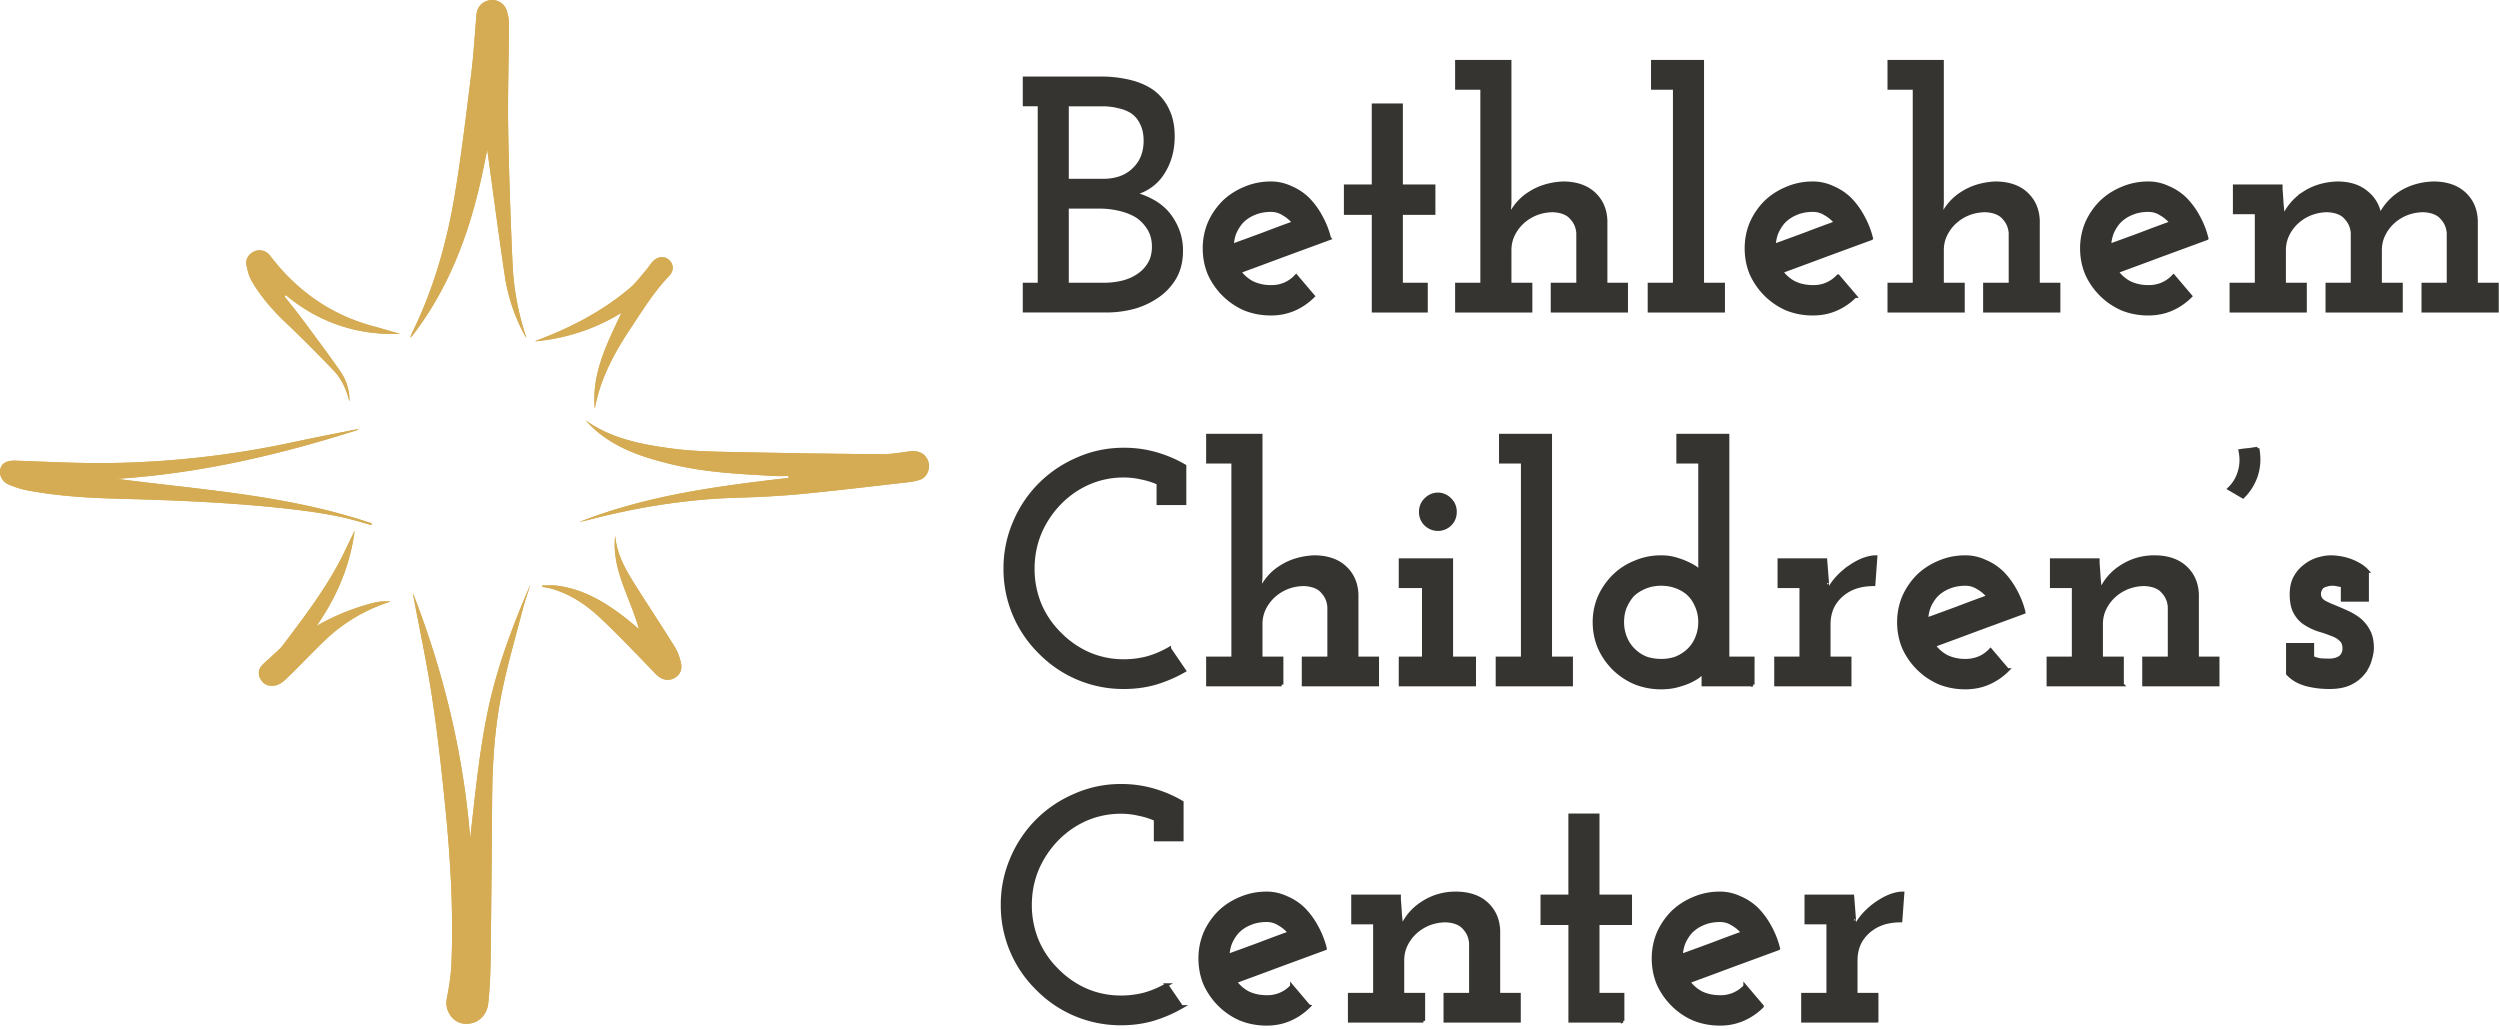 <svg xmlns="http://www.w3.org/2000/svg" width="136" height="56" fill="none"><path fill="#D5AC53" d="M22.46 32.257c.005.038.01.076.017.113.344 1.837.74 3.666 1.02 5.513.3 1.974.521 3.963.72 5.95.286 2.847.455 5.703.343 8.566-.025.653-.134 1.308-.256 1.953-.12.628.324 1.288.959 1.34.66.055 1.221-.39 1.3-1.125.085-.792.116-1.592.127-2.388.038-2.9.06-5.8.082-8.699.015-1.935.135-3.866.518-5.762.31-1.529.746-3.033 1.14-4.545.12-.466.284-.921.428-1.382-.942 2.189-1.79 4.406-2.29 6.744-.497 2.327-.718 4.69-.988 7.059-.375-4.608-1.45-9.045-3.12-13.337Zm6.168-13.868c-.008-.036-.013-.074-.025-.11a14.6 14.6 0 0 1-.721-3.938 265.703 265.703 0 0 1-.237-7.333c-.03-1.903.036-3.807.044-5.71a2.324 2.324 0 0 0-.134-.75.822.822 0 0 0-.913-.534c-.427.074-.689.371-.725.805-.09 1.08-.153 2.163-.286 3.237-.274 2.197-.532 4.4-.898 6.582-.424 2.54-1.123 5.008-2.25 7.337-.062.129-.12.26-.18.39a.806.806 0 0 0 .213-.215c1.884-2.485 2.961-5.327 3.641-8.343.129-.57.24-1.143.35-1.661.312 2.264.612 4.568.955 6.865a9.757 9.757 0 0 0 1.166 3.379Zm2.9 10.006c.15-.033.281-.058.41-.093 2.652-.695 5.34-1.138 8.084-1.223a53.682 53.682 0 0 0 3.406-.189c1.94-.184 3.875-.418 5.812-.637.28-.032.568-.067.83-.163.363-.132.544-.584.435-.96-.121-.422-.502-.637-.995-.578-.524.063-1.05.166-1.574.16-2.844-.026-5.688-.07-8.532-.131-.94-.02-1.886-.052-2.816-.176-1.66-.22-3.306-.526-4.729-1.534.248.265.504.516.784.734 1.143.888 2.49 1.312 3.862 1.646 1.594.388 3.228.512 4.863.6.254.013.508.037.763.045.254.008.509.002.763.002l.009.1c-3.859.448-7.707.949-11.375 2.396v.002Zm-11.983-5.034c-.108.006-.177.002-.242.015-1.093.22-2.189.43-3.279.664a50.885 50.885 0 0 1-9.968 1.15c-1.734.024-3.47-.069-5.204-.128-.426-.015-.717.092-.82.403-.11.336.064.733.443.895.322.137.661.25 1.004.315 1.661.315 3.346.415 5.03.459 3.08.08 6.154.205 9.216.553 1.313.149 2.621.335 3.894.711.194.058.388.112.582.168a1.39 1.39 0 0 1 .018-.093c-4.49-1.53-9.201-1.817-13.862-2.424 4.501-.29 8.854-1.304 13.188-2.688Zm15.21 10.858c-.273-.226-.502-.427-.742-.613-1.122-.869-2.319-1.58-3.76-1.749-.252-.03-.51-.004-.764-.004l.005.073c.134.024.27.038.401.072 1.063.275 1.959.872 2.742 1.603 1.054.985 2.041 2.042 3.048 3.077.267.275.605.384.927.245.334-.144.52-.443.436-.837a2.858 2.858 0 0 0-.343-.895c-.657-1.063-1.347-2.103-2.016-3.158-.566-.891-1.127-1.787-1.223-2.883-.205 1.833.824 3.35 1.29 5.069ZM21.76 18.164c-.496-.142-.991-.29-1.49-.426-2.299-.623-4.131-1.934-5.574-3.82a.709.709 0 0 0-.81-.261c-.278.092-.53.386-.485.7.047.33.142.68.31.964.499.842 1.136 1.573 1.849 2.248.884.837 1.74 1.704 2.585 2.583.45.468.707 1.06.863 1.694a2.743 2.743 0 0 0-.496-1.644c-.683-.985-1.405-1.943-2.119-2.905-.293-.396-.607-.777-.912-1.164l.063-.08c1.81 1.503 3.892 2.19 6.217 2.112Zm-2.467 10.707c-.174.36-.349.72-.521 1.082-.886 1.862-2.132 3.487-3.362 5.12-.203.27-.482.483-.727.72-.16.156-.349.292-.482.469-.168.224-.154.486-.004.721.155.243.38.348.676.321.366-.033.6-.28.836-.51.67-.65 1.31-1.332 1.985-1.977a9.09 9.09 0 0 1 3.319-2.013c.079-.027.16-.052.239-.078a2.936 2.936 0 0 0-.914.064c-1.09.282-2.13.69-3.118 1.264 1.09-1.569 1.825-3.271 2.072-5.183Zm13.065-6.644c.293-1.623 1.058-3.028 1.954-4.379.647-.975 1.26-1.971 2.076-2.822.284-.297.268-.652.006-.887-.253-.227-.627-.193-.89.096-.137.152-.245.332-.38.487-.282.325-.54.68-.865.954-1.455 1.226-3.112 2.103-4.88 2.777-.095.036-.188.08-.28.12 1.687-.162 3.26-.663 4.711-1.558-.78 1.666-1.633 3.292-1.452 5.212Z"/><path fill="#D5AC53" d="M22.46 32.255c1.67 4.292 2.745 8.73 3.12 13.337.27-2.368.492-4.732.988-7.059.5-2.339 1.348-4.556 2.29-6.744-.145.46-.308.916-.429 1.383-.393 1.511-.83 3.015-1.139 4.544-.383 1.896-.503 3.826-.518 5.762-.022 2.9-.044 5.8-.082 8.699-.01.797-.042 1.597-.127 2.388-.079.736-.64 1.18-1.3 1.126-.635-.053-1.078-.713-.96-1.341.123-.645.231-1.3.257-1.953.113-2.863-.057-5.719-.343-8.566-.2-1.988-.42-3.976-.72-5.95-.28-1.847-.676-3.676-1.02-5.513l-.018-.113Zm6.169-13.868a9.757 9.757 0 0 1-1.167-3.379c-.342-2.297-.642-4.6-.954-6.865-.109.52-.222 1.092-.35 1.661-.68 3.016-1.757 5.858-3.641 8.343-.06.078-.118.156-.214.215l.18-.39c1.127-2.328 1.826-4.797 2.251-7.336.366-2.183.624-4.385.897-6.583.134-1.074.196-2.157.287-3.236.036-.434.297-.732.724-.805a.823.823 0 0 1 .914.534c.081.238.135.498.134.749-.009 1.903-.074 3.808-.044 5.71.038 2.446.13 4.89.236 7.334.058 1.34.3 2.659.721 3.938.012.036.018.073.026.11Zm2.897 10.006c3.669-1.448 7.517-1.948 11.375-2.396l-.008-.1c-.255 0-.51.005-.764-.002-.255-.008-.508-.032-.763-.046-1.635-.088-3.268-.212-4.863-.6-1.372-.332-2.72-.757-3.861-1.645a6.823 6.823 0 0 1-.784-.734c1.422 1.008 3.068 1.313 4.728 1.534.93.124 1.877.156 2.817.176a713.6 713.6 0 0 0 8.53.131c.525.005 1.051-.097 1.576-.16.493-.059.873.155.995.577.108.377-.073.83-.435.961-.263.096-.551.13-.831.163-1.937.22-3.872.453-5.812.637-1.131.107-2.27.154-3.406.19-2.744.084-5.432.526-8.084 1.222-.129.034-.26.06-.41.093ZM19.545 23.36c-4.334 1.383-8.687 2.397-13.188 2.688 4.66.606 9.37.893 13.862 2.423a6.124 6.124 0 0 1-.018.093c-.194-.056-.389-.11-.582-.167-1.273-.377-2.581-.563-3.894-.712-3.062-.348-6.137-.472-9.215-.553-1.685-.044-3.37-.143-5.031-.458a4.939 4.939 0 0 1-1.004-.316c-.379-.161-.553-.558-.442-.894.102-.312.394-.418.82-.404 1.734.06 3.47.153 5.203.128a50.844 50.844 0 0 0 9.968-1.15c1.09-.233 2.186-.444 3.279-.664.065-.013.134-.008.242-.014Zm15.211 10.857c-.466-1.718-1.495-3.236-1.29-5.069.097 1.096.658 1.992 1.223 2.884.669 1.055 1.359 2.095 2.016 3.158.165.267.277.585.343.895.084.394-.103.693-.436.837-.322.139-.66.03-.927-.245-1.007-1.035-1.994-2.093-3.048-3.077-.783-.731-1.678-1.328-2.742-1.603-.13-.034-.267-.049-.401-.072l-.005-.073c.255 0 .513-.025.764.004 1.442.169 2.638.88 3.76 1.749.24.186.47.386.743.613ZM21.761 18.162c-2.325.078-4.406-.609-6.216-2.112l-.063.08c.304.388.618.768.912 1.164.713.963 1.436 1.92 2.118 2.905.372.536.515 1.133.496 1.644-.155-.634-.413-1.226-.863-1.694a77.457 77.457 0 0 0-2.585-2.583c-.712-.674-1.35-1.405-1.849-2.248-.168-.284-.263-.633-.31-.964-.044-.313.207-.608.486-.7a.708.708 0 0 1 .81.26c1.442 1.888 3.275 3.198 5.574 3.822.498.135.993.284 1.49.426ZM19.293 28.87c-.248 1.91-.983 3.614-2.072 5.182a12.28 12.28 0 0 1 3.117-1.263c.29-.075.598-.084.915-.064-.08.026-.16.05-.24.078a9.082 9.082 0 0 0-3.318 2.012c-.675.645-1.316 1.326-1.985 1.978-.235.229-.47.476-.836.51-.295.026-.522-.079-.676-.321-.151-.236-.164-.498.004-.722.133-.177.321-.312.482-.468.246-.238.524-.45.727-.72 1.23-1.634 2.475-3.258 3.362-5.12.172-.362.347-.722.52-1.083Zm13.065-6.644c-.181-1.92.672-3.546 1.452-5.213-1.45.895-3.024 1.397-4.711 1.557.093-.04.185-.082.28-.119 1.767-.674 3.425-1.55 4.88-2.776.325-.274.583-.63.865-.954.135-.156.243-.335.38-.488.263-.288.638-.323.89-.096.262.236.278.59-.006.887-.815.851-1.428 1.848-2.075 2.823-.897 1.35-1.662 2.755-1.955 4.378Z"/><mask id="a" width="83" height="54" x="53.537" y="2.357" fill="#000" maskUnits="userSpaceOnUse"><path fill="#fff" d="M53.537 2.357h83v54h-83z"/><path d="M60.177 16.904c.518 0 1.024-.066 1.517-.198a4.314 4.314 0 0 0 1.32-.633 3.12 3.12 0 0 0 .902-.993c.229-.41.343-.885.343-1.427a3.05 3.05 0 0 0-.216-1.174 3.365 3.365 0 0 0-.56-.921 3.008 3.008 0 0 0-.85-.65 3.673 3.673 0 0 0-.975-.362c.723-.204 1.259-.59 1.608-1.156.361-.566.542-1.222.542-1.969 0-.553-.096-1.03-.29-1.426A2.599 2.599 0 0 0 62.725 5c-.35-.253-.77-.44-1.264-.56a6.632 6.632 0 0 0-1.608-.18h-4.118v1.426h.813v9.79h-.813v1.427h4.443Zm-2.131-5.653h1.752c.373 0 .74.042 1.102.126.361.084.68.21.957.38.265.18.482.409.65.686.169.277.253.602.253.975 0 .35-.072.65-.216.903a1.936 1.936 0 0 1-.578.633c-.253.18-.542.313-.867.397a4.163 4.163 0 0 1-1.048.126h-2.005v-4.226Zm0-5.564h1.915c.325 0 .626.037.903.109.277.06.518.156.722.289.229.156.404.367.524.632.132.253.199.566.199.94 0 .65-.211 1.173-.633 1.57-.409.398-.969.597-1.68.597h-1.95V5.687Zm11.09 5.744c.253 0 .482.067.686.199.217.12.41.283.578.488-.566.204-1.132.415-1.697.632-.554.205-1.114.41-1.68.614.012-.253.06-.488.144-.705.097-.216.217-.409.361-.578a1.94 1.94 0 0 1 .687-.47c.277-.12.584-.18.921-.18Zm2.294 4.678-.921-1.083a1.787 1.787 0 0 1-1.373.578 2.3 2.3 0 0 1-1.011-.217 2.05 2.05 0 0 1-.705-.614c.819-.301 1.632-.602 2.439-.903l2.456-.903a4.734 4.734 0 0 0-.47-1.193 4.194 4.194 0 0 0-.704-.957 3.018 3.018 0 0 0-.94-.614 2.5 2.5 0 0 0-1.065-.235c-.506 0-.981.097-1.427.29-.433.18-.813.427-1.138.74a3.743 3.743 0 0 0-.776 1.138c-.181.433-.271.89-.271 1.373 0 .493.09.957.27 1.39.193.422.452.795.777 1.12a3.74 3.74 0 0 0 1.138.777c.446.18.921.27 1.427.27a3.12 3.12 0 0 0 1.264-.252 3.334 3.334 0 0 0 1.03-.705Zm6.145.795v-1.427H76.22v-3.883h1.77V10.13h-1.77V5.724h-1.5v4.407h-1.516v1.463h1.517v5.31h2.854Zm5.689 0v-1.427h-1.138v-1.86c0-.313.066-.602.198-.867a2.29 2.29 0 0 1 .524-.687c.217-.192.464-.343.74-.451a2.55 2.55 0 0 1 .904-.163c.457.024.789.157.993.398.217.229.338.505.362.83v2.8h-1.391v1.427h4.01v-1.427h-1.12v-3.486c-.024-.602-.241-1.09-.65-1.463-.41-.373-.97-.56-1.68-.56-.687.036-1.283.217-1.788.542-.506.313-.891.765-1.156 1.355l.054-.813V3.357h-2.872v1.427h1.373v10.693h-1.373v1.427h4.01Zm10.477 0v-1.427h-1.138V3.357h-2.691v1.427h1.192v10.693h-1.373v1.427h4.01Zm4.877-5.473c.253 0 .482.067.686.199.217.12.41.283.578.488-.566.204-1.132.415-1.698.632-.553.205-1.113.41-1.68.614.013-.253.06-.488.145-.705.097-.216.217-.409.361-.578.193-.204.422-.36.687-.47.277-.12.584-.18.92-.18Zm2.294 4.678-.921-1.083a1.788 1.788 0 0 1-1.373.578c-.373 0-.71-.072-1.012-.217a2.05 2.05 0 0 1-.704-.614 498.99 498.99 0 0 0 2.438-.903l2.457-.903a4.708 4.708 0 0 0-.47-1.193 4.169 4.169 0 0 0-.704-.957 3.017 3.017 0 0 0-.94-.614 2.5 2.5 0 0 0-1.065-.235c-.506 0-.981.097-1.427.29-.434.18-.813.427-1.138.74a3.743 3.743 0 0 0-.777 1.138c-.18.433-.27.89-.27 1.373 0 .493.09.957.27 1.39.193.422.452.795.777 1.12a3.74 3.74 0 0 0 1.138.777c.446.18.921.27 1.427.27.458 0 .879-.083 1.264-.252a3.33 3.33 0 0 0 1.03-.705Zm5.874.795v-1.427h-1.138v-1.86c0-.313.066-.602.198-.867.133-.265.307-.494.524-.687.217-.192.464-.343.741-.451a2.55 2.55 0 0 1 .903-.163c.457.024.789.157.993.398.217.229.337.505.362.83v2.8h-1.391v1.427h4.01v-1.427h-1.12v-3.486c-.024-.602-.241-1.09-.651-1.463-.409-.373-.969-.56-1.679-.56-.687.036-1.283.217-1.788.542-.506.313-.892.765-1.156 1.355l.054-.813V3.357h-2.872v1.427h1.373v10.693h-1.373v1.427h4.01Zm10.08-5.473c.253 0 .482.067.686.199.217.12.41.283.578.488-.566.204-1.132.415-1.698.632-.554.205-1.113.41-1.679.614a2.23 2.23 0 0 1 .144-.705 2.35 2.35 0 0 1 .361-.578c.193-.204.422-.36.687-.47.277-.12.584-.18.921-.18Zm2.294 4.678-.921-1.083a1.792 1.792 0 0 1-1.373.578 2.31 2.31 0 0 1-1.012-.217 2.053 2.053 0 0 1-.704-.614 498.99 498.99 0 0 0 2.438-.903l2.457-.903a4.745 4.745 0 0 0-.47-1.193 4.198 4.198 0 0 0-.704-.957 3.02 3.02 0 0 0-.939-.614 2.505 2.505 0 0 0-1.066-.235c-.506 0-.982.097-1.427.29-.434.18-.813.427-1.138.74a3.751 3.751 0 0 0-.777 1.138 3.54 3.54 0 0 0-.271 1.373c0 .493.091.957.271 1.39.193.422.452.795.777 1.12.325.325.704.584 1.138.777.445.18.921.27 1.427.27.457 0 .879-.083 1.264-.252a3.328 3.328 0 0 0 1.03-.705Zm6.235.795v-1.427h-1.138v-1.86c0-.313.066-.602.199-.867a2.27 2.27 0 0 1 .523-.687c.217-.192.464-.343.741-.451a2.55 2.55 0 0 1 .903-.163c.458.024.789.157.993.398.217.229.338.505.362.83v2.8h-1.373v1.427h4.01v-1.427h-1.138v-1.86c0-.313.066-.602.199-.867a2.27 2.27 0 0 1 .523-.687c.217-.192.464-.343.741-.451a2.55 2.55 0 0 1 .903-.163c.458.024.789.157.994.398.216.229.337.505.361.83v2.8h-1.373v1.427h4.01v-1.427h-1.138v-3.486c-.024-.602-.241-1.09-.65-1.463-.41-.373-.97-.56-1.68-.56-.662.024-1.246.193-1.752.506a3.03 3.03 0 0 0-1.156 1.3 1.916 1.916 0 0 0-.723-1.3c-.397-.337-.927-.506-1.589-.506-.687.024-1.289.205-1.806.542a2.994 2.994 0 0 0-1.138 1.355 30.503 30.503 0 0 0-.073-.777c-.012-.24-.03-.506-.054-.795v-.162h-2.51v1.427h1.192v3.92h-1.373v1.426h4.01ZM64.422 36.483l-.813-1.192a5.22 5.22 0 0 1-1.192.506 5.01 5.01 0 0 1-1.282.162 4.743 4.743 0 0 1-1.933-.397 5.012 5.012 0 0 1-1.553-1.084 4.9 4.9 0 0 1-1.084-1.59 5.072 5.072 0 0 1-.38-1.95c0-.687.127-1.337.38-1.951a5.336 5.336 0 0 1 1.084-1.626 5.013 5.013 0 0 1 1.553-1.083 4.745 4.745 0 0 1 1.933-.398 4.2 4.2 0 0 1 .957.109c.313.06.62.156.921.289v1.101h1.427v-2.023a6.71 6.71 0 0 0-1.571-.668 6.221 6.221 0 0 0-1.734-.235c-.891 0-1.728.175-2.511.524a6.48 6.48 0 0 0-2.041 1.373 6.491 6.491 0 0 0-1.39 2.077 6.279 6.279 0 0 0-.507 2.51 6.333 6.333 0 0 0 1.897 4.552 6.333 6.333 0 0 0 4.552 1.897c.614 0 1.192-.078 1.734-.235a7.459 7.459 0 0 0 1.553-.668Zm5.298.758v-1.426h-1.137v-1.86c0-.314.066-.603.198-.868.133-.265.307-.494.524-.686.217-.193.464-.343.74-.452.29-.108.59-.162.904-.162.457.024.789.156.993.397.217.229.337.506.362.83v2.8h-1.391v1.427h4.01v-1.426h-1.12v-3.486c-.025-.603-.241-1.09-.65-1.464-.41-.373-.97-.56-1.68-.56-.687.037-1.283.217-1.788.542-.506.313-.892.765-1.157 1.355l.055-.813v-7.694H65.71v1.427h1.373v10.693H65.71v1.426h4.01Zm10.478 0v-1.426h-1.246v-5.347h-2.764v1.427h1.265v3.92h-1.265v1.426h4.01Zm-1.047-9.392a.9.9 0 0 0-.29-.686.904.904 0 0 0-.632-.271.93.93 0 0 0-.65.27.9.9 0 0 0-.289.687.9.9 0 0 0 .29.686.958.958 0 0 0 .65.253.94.94 0 0 0 .632-.253.9.9 0 0 0 .288-.686Zm6.321 9.392v-1.426h-1.138v-12.12h-2.691v1.427h1.192v10.693h-1.373v1.426h4.01Zm9.88 0v-1.426H93.98v-12.12h-2.69v1.427h1.191v5.653c.012.145.03.265.054.361a.687.687 0 0 0-.162-.144 2.547 2.547 0 0 0-.434-.271 4.11 4.11 0 0 0-.722-.29 2.784 2.784 0 0 0-.85-.126c-.505 0-.98.097-1.426.29a3.45 3.45 0 0 0-1.156.758 3.744 3.744 0 0 0-.777 1.138c-.18.422-.27.873-.27 1.355 0 .481.09.939.27 1.373.193.433.452.812.777 1.137.325.325.71.584 1.156.777.446.18.921.271 1.427.271.35 0 .662-.042.94-.126.276-.073.517-.163.722-.271.192-.097.343-.193.451-.29.109-.096.169-.162.18-.198v.722h2.692Zm-4.985-5.472c.277 0 .536.042.777.126.24.084.451.199.632.343.217.18.385.41.505.687.133.277.2.584.2.92 0 .314-.061.609-.181.886a1.92 1.92 0 0 1-.488.686 2.27 2.27 0 0 1-.65.398 2.402 2.402 0 0 1-.795.126c-.29 0-.56-.042-.813-.127a2.012 2.012 0 0 1-.632-.397 1.921 1.921 0 0 1-.488-.686 2.196 2.196 0 0 1-.18-.885c0-.301.048-.572.144-.813.109-.253.247-.476.416-.668.192-.181.421-.326.686-.434.265-.108.554-.162.867-.162Zm10.257 5.472v-1.426h-1.138v-1.86c0-.374.078-.711.235-1.012.169-.301.397-.548.686-.741.193-.132.416-.235.669-.307.265-.072.548-.108.849-.108l.108-1.482c-.181 0-.391.043-.632.127-.229.084-.47.21-.723.38a3.955 3.955 0 0 0-.704.595 3.092 3.092 0 0 0-.542.795 7.84 7.84 0 0 0-.036-.397c.012.024.006-.109-.018-.398l-.073-.939h-2.51v1.427h1.192v3.92h-1.373v1.426h4.01Zm6.288-5.472c.253 0 .482.066.686.198.217.12.41.283.578.488-.566.205-1.132.415-1.698.632-.554.205-1.113.41-1.679.614a2.23 2.23 0 0 1 .144-.704c.096-.217.217-.41.361-.578.193-.205.422-.361.687-.47.277-.12.584-.18.921-.18Zm2.294 4.678-.921-1.084a1.8 1.8 0 0 1-.614.434 1.939 1.939 0 0 1-.759.144 2.31 2.31 0 0 1-1.012-.217 2.052 2.052 0 0 1-.704-.614c.819-.3 1.632-.602 2.438-.903l2.457-.903a4.71 4.71 0 0 0-.47-1.192 4.169 4.169 0 0 0-.704-.958 3.02 3.02 0 0 0-.939-.614 2.507 2.507 0 0 0-1.066-.235c-.506 0-.981.097-1.427.29-.434.18-.813.427-1.138.74a3.751 3.751 0 0 0-.777 1.138c-.18.434-.271.891-.271 1.373 0 .493.091.957.271 1.39.193.422.452.795.777 1.12.325.325.704.584 1.138.777.446.18.921.271 1.427.271.457 0 .879-.084 1.264-.253a3.328 3.328 0 0 0 1.03-.704Zm6.235.794v-1.426h-1.138v-1.86c0-.314.066-.603.199-.868.132-.265.307-.494.523-.686.217-.193.464-.343.741-.452a2.55 2.55 0 0 1 .903-.162c.458.024.789.156.994.397.216.229.337.506.361.83v2.8h-1.391v1.427h4.01v-1.426h-1.12v-3.486c-.024-.603-.241-1.09-.65-1.464-.41-.373-.97-.56-1.68-.56-.65 0-1.246.175-1.788.524-.53.337-.915.795-1.156 1.373a36.365 36.365 0 0 0-.072-.777 27.77 27.77 0 0 0-.055-.794v-.163h-2.51v1.427h1.192v3.92h-1.373v1.426h4.01Zm7.371-12.841-.47.071c-.156.012-.313.03-.47.055.085.421.067.812-.054 1.174a2.027 2.027 0 0 1-.542.885l.741.433a2.9 2.9 0 0 0 .722-1.174c.145-.457.169-.94.073-1.445Zm5.781 12.173c.168-.229.283-.464.343-.704.072-.241.108-.446.108-.614 0-.374-.066-.68-.198-.922a2.027 2.027 0 0 0-.506-.632 3.406 3.406 0 0 0-.668-.397 22.256 22.256 0 0 0-.669-.29 5.165 5.165 0 0 1-.56-.252c-.156-.096-.246-.217-.271-.361a.559.559 0 0 1 .145-.47.603.603 0 0 1 .235-.108.974.974 0 0 1 .343-.054c.096 0 .187.012.271.036.084.012.174.03.271.054v.776h1.336v-1.57a1.744 1.744 0 0 0-.469-.362 2.904 2.904 0 0 0-1.066-.361 3.123 3.123 0 0 0-.433-.037c-.205 0-.434.037-.687.109a2.06 2.06 0 0 0-.704.361 1.91 1.91 0 0 0-.542.614c-.145.253-.217.566-.217.94 0 .42.072.758.217 1.011.144.253.325.445.542.578.229.145.469.259.722.343.253.072.482.15.687.235.216.072.385.169.505.289.133.108.199.27.199.488 0 .12-.024.222-.072.307a.523.523 0 0 1-.145.18.778.778 0 0 1-.289.127 1.18 1.18 0 0 1-.289.036 6.45 6.45 0 0 1-.523-.018 2.026 2.026 0 0 1-.416-.127v-.704h-1.336v1.571c.24.265.565.458.975.578.409.109.837.163 1.282.163.482 0 .873-.078 1.174-.235a2.01 2.01 0 0 0 .705-.578ZM64.272 54.776l-.813-1.192a5.22 5.22 0 0 1-1.192.506 5.01 5.01 0 0 1-1.282.162c-.687 0-1.33-.132-1.933-.397A5.012 5.012 0 0 1 57.5 52.77a4.9 4.9 0 0 1-1.084-1.59 5.072 5.072 0 0 1-.38-1.95c0-.687.127-1.337.38-1.95a5.337 5.337 0 0 1 1.084-1.627 5.014 5.014 0 0 1 1.553-1.083 4.746 4.746 0 0 1 1.933-.398 4.2 4.2 0 0 1 .957.109c.313.06.62.156.921.289v1.102h1.427V43.65a6.708 6.708 0 0 0-1.571-.669 6.222 6.222 0 0 0-1.734-.235 6.09 6.09 0 0 0-2.51.524 6.48 6.48 0 0 0-2.042 1.373 6.488 6.488 0 0 0-1.39 2.077 6.277 6.277 0 0 0-.506 2.51 6.33 6.33 0 0 0 1.897 4.552 6.333 6.333 0 0 0 4.55 1.897c.615 0 1.193-.078 1.735-.235a7.46 7.46 0 0 0 1.553-.668Zm4.631-4.714c.252 0 .481.066.686.198.217.12.41.283.578.488-.566.205-1.132.416-1.698.632-.554.205-1.114.41-1.68.614.012-.252.06-.487.145-.704.096-.217.216-.41.361-.578.193-.205.421-.361.686-.47.277-.12.584-.18.922-.18Zm2.293 4.678-.92-1.084a1.79 1.79 0 0 1-1.373.578c-.374 0-.71-.072-1.012-.217a2.05 2.05 0 0 1-.704-.614 473.5 473.5 0 0 0 2.438-.903l2.457-.903a4.736 4.736 0 0 0-.47-1.192 4.194 4.194 0 0 0-.704-.957 3.019 3.019 0 0 0-.94-.614 2.501 2.501 0 0 0-1.066-.235c-.505 0-.98.096-1.426.289-.434.18-.813.427-1.138.74a3.745 3.745 0 0 0-.777 1.138c-.18.434-.27.891-.27 1.373 0 .494.09.957.27 1.39.193.422.452.795.777 1.12a3.71 3.71 0 0 0 1.138.777c.445.18.92.271 1.427.271.457 0 .879-.084 1.264-.253a3.337 3.337 0 0 0 1.03-.704Zm6.235.795v-1.427h-1.137v-1.86c0-.314.066-.603.198-.868a2.27 2.27 0 0 1 .524-.686c.217-.193.464-.343.74-.452a2.55 2.55 0 0 1 .904-.162c.457.024.788.156.993.397.217.229.337.506.361.831v2.8h-1.39v1.427h4.01v-1.427h-1.12v-3.486c-.024-.602-.241-1.09-.65-1.463-.41-.374-.97-.56-1.68-.56-.65 0-1.247.174-1.789.524-.53.337-.915.794-1.156 1.372a36.218 36.218 0 0 0-.072-.776 24.25 24.25 0 0 0-.054-.795v-.163h-2.51v1.427h1.191v3.92h-1.372v1.427h4.01Zm10.839 0v-1.427h-1.354v-3.884h1.77v-1.463h-1.77v-4.407h-1.5v4.407H83.9v1.463h1.517v5.31h2.854Zm5.292-5.473c.253 0 .481.066.686.198.217.12.41.283.578.488-.566.205-1.132.416-1.698.632-.553.205-1.114.41-1.68.614a2.22 2.22 0 0 1 .145-.704c.096-.217.217-.41.361-.578.193-.205.422-.361.687-.47.277-.12.584-.18.92-.18Zm2.294 4.678-.921-1.084a1.79 1.79 0 0 1-1.373.578c-.373 0-.71-.072-1.012-.217a2.05 2.05 0 0 1-.704-.614c.819-.3 1.632-.602 2.438-.903.82-.3 1.638-.602 2.457-.903a4.737 4.737 0 0 0-.47-1.192 4.194 4.194 0 0 0-.704-.957 3.018 3.018 0 0 0-.94-.614 2.502 2.502 0 0 0-1.065-.235c-.506 0-.981.096-1.427.289-.434.18-.813.427-1.138.74a3.743 3.743 0 0 0-.777 1.138c-.18.434-.27.891-.27 1.373 0 .494.09.957.27 1.39.193.422.452.795.777 1.12a3.71 3.71 0 0 0 1.138.777c.445.18.921.271 1.427.271a3.12 3.12 0 0 0 1.264-.253 3.336 3.336 0 0 0 1.03-.704Zm6.235.795v-1.427h-1.138v-1.86c0-.374.078-.711.235-1.012.168-.301.397-.548.686-.74.193-.133.416-.236.668-.308.265-.072.548-.108.849-.108l.109-1.481c-.181 0-.392.042-.632.126-.229.084-.47.21-.723.38a3.912 3.912 0 0 0-.704.596 3.072 3.072 0 0 0-.542.794 7.942 7.942 0 0 0-.036-.397c.012.024.006-.108-.018-.398l-.073-.939h-2.51v1.427h1.192v3.92H98.08v1.427h4.01Z"/></mask><path fill="#353431" d="M60.177 16.904c.518 0 1.024-.066 1.517-.198a4.314 4.314 0 0 0 1.32-.633 3.12 3.12 0 0 0 .902-.993c.229-.41.343-.885.343-1.427a3.05 3.05 0 0 0-.216-1.174 3.365 3.365 0 0 0-.56-.921 3.008 3.008 0 0 0-.85-.65 3.673 3.673 0 0 0-.975-.362c.723-.204 1.259-.59 1.608-1.156.361-.566.542-1.222.542-1.969 0-.553-.096-1.03-.29-1.426A2.599 2.599 0 0 0 62.725 5c-.35-.253-.77-.44-1.264-.56a6.632 6.632 0 0 0-1.608-.18h-4.118v1.426h.813v9.79h-.813v1.427h4.443Zm-2.131-5.653h1.752c.373 0 .74.042 1.102.126.361.084.68.21.957.38.265.18.482.409.65.686.169.277.253.602.253.975 0 .35-.072.65-.216.903a1.936 1.936 0 0 1-.578.633c-.253.18-.542.313-.867.397a4.163 4.163 0 0 1-1.048.126h-2.005v-4.226Zm0-5.564h1.915c.325 0 .626.037.903.109.277.06.518.156.722.289.229.156.404.367.524.632.132.253.199.566.199.94 0 .65-.211 1.173-.633 1.57-.409.398-.969.597-1.68.597h-1.95V5.687Zm11.09 5.744c.253 0 .482.067.686.199.217.12.41.283.578.488-.566.204-1.132.415-1.697.632-.554.205-1.114.41-1.68.614.012-.253.06-.488.144-.705.097-.216.217-.409.361-.578a1.94 1.94 0 0 1 .687-.47c.277-.12.584-.18.921-.18Zm2.294 4.678-.921-1.083a1.787 1.787 0 0 1-1.373.578 2.3 2.3 0 0 1-1.011-.217 2.05 2.05 0 0 1-.705-.614c.819-.301 1.632-.602 2.439-.903l2.456-.903a4.734 4.734 0 0 0-.47-1.193 4.194 4.194 0 0 0-.704-.957 3.018 3.018 0 0 0-.94-.614 2.5 2.5 0 0 0-1.065-.235c-.506 0-.981.097-1.427.29-.433.18-.813.427-1.138.74a3.743 3.743 0 0 0-.776 1.138c-.181.433-.271.89-.271 1.373 0 .493.09.957.27 1.39.193.422.452.795.777 1.12a3.74 3.74 0 0 0 1.138.777c.446.18.921.27 1.427.27a3.12 3.12 0 0 0 1.264-.252 3.334 3.334 0 0 0 1.03-.705Zm6.145.795v-1.427H76.22v-3.883h1.77V10.13h-1.77V5.724h-1.5v4.407h-1.516v1.463h1.517v5.31h2.854Zm5.689 0v-1.427h-1.138v-1.86c0-.313.066-.602.198-.867a2.29 2.29 0 0 1 .524-.687c.217-.192.464-.343.74-.451a2.55 2.55 0 0 1 .904-.163c.457.024.789.157.993.398.217.229.338.505.362.83v2.8h-1.391v1.427h4.01v-1.427h-1.12v-3.486c-.024-.602-.241-1.09-.65-1.463-.41-.373-.97-.56-1.68-.56-.687.036-1.283.217-1.788.542-.506.313-.891.765-1.156 1.355l.054-.813V3.357h-2.872v1.427h1.373v10.693h-1.373v1.427h4.01Zm10.477 0v-1.427h-1.138V3.357h-2.691v1.427h1.192v10.693h-1.373v1.427h4.01Zm4.877-5.473c.253 0 .482.067.686.199.217.12.41.283.578.488-.566.204-1.132.415-1.698.632-.553.205-1.113.41-1.68.614.013-.253.06-.488.145-.705.097-.216.217-.409.361-.578.193-.204.422-.36.687-.47.277-.12.584-.18.92-.18Zm2.294 4.678-.921-1.083a1.788 1.788 0 0 1-1.373.578c-.373 0-.71-.072-1.012-.217a2.05 2.05 0 0 1-.704-.614 498.99 498.99 0 0 0 2.438-.903l2.457-.903a4.708 4.708 0 0 0-.47-1.193 4.169 4.169 0 0 0-.704-.957 3.017 3.017 0 0 0-.94-.614 2.5 2.5 0 0 0-1.065-.235c-.506 0-.981.097-1.427.29-.434.18-.813.427-1.138.74a3.743 3.743 0 0 0-.777 1.138c-.18.433-.27.89-.27 1.373 0 .493.09.957.27 1.39.193.422.452.795.777 1.12a3.74 3.74 0 0 0 1.138.777c.446.18.921.27 1.427.27.458 0 .879-.083 1.264-.252a3.33 3.33 0 0 0 1.03-.705Zm5.874.795v-1.427h-1.138v-1.86c0-.313.066-.602.198-.867.133-.265.307-.494.524-.687.217-.192.464-.343.741-.451a2.55 2.55 0 0 1 .903-.163c.457.024.789.157.993.398.217.229.337.505.362.83v2.8h-1.391v1.427h4.01v-1.427h-1.12v-3.486c-.024-.602-.241-1.09-.651-1.463-.409-.373-.969-.56-1.679-.56-.687.036-1.283.217-1.788.542-.506.313-.892.765-1.156 1.355l.054-.813V3.357h-2.872v1.427h1.373v10.693h-1.373v1.427h4.01Zm10.08-5.473c.253 0 .482.067.686.199.217.12.41.283.578.488-.566.204-1.132.415-1.698.632-.554.205-1.113.41-1.679.614a2.23 2.23 0 0 1 .144-.705 2.35 2.35 0 0 1 .361-.578c.193-.204.422-.36.687-.47.277-.12.584-.18.921-.18Zm2.294 4.678-.921-1.083a1.792 1.792 0 0 1-1.373.578 2.31 2.31 0 0 1-1.012-.217 2.053 2.053 0 0 1-.704-.614 498.99 498.99 0 0 0 2.438-.903l2.457-.903a4.745 4.745 0 0 0-.47-1.193 4.198 4.198 0 0 0-.704-.957 3.02 3.02 0 0 0-.939-.614 2.505 2.505 0 0 0-1.066-.235c-.506 0-.982.097-1.427.29-.434.18-.813.427-1.138.74a3.751 3.751 0 0 0-.777 1.138 3.54 3.54 0 0 0-.271 1.373c0 .493.091.957.271 1.39.193.422.452.795.777 1.12.325.325.704.584 1.138.777.445.18.921.27 1.427.27.457 0 .879-.083 1.264-.252a3.328 3.328 0 0 0 1.03-.705Zm6.235.795v-1.427h-1.138v-1.86c0-.313.066-.602.199-.867a2.27 2.27 0 0 1 .523-.687c.217-.192.464-.343.741-.451a2.55 2.55 0 0 1 .903-.163c.458.024.789.157.993.398.217.229.338.505.362.83v2.8h-1.373v1.427h4.01v-1.427h-1.138v-1.86c0-.313.066-.602.199-.867a2.27 2.27 0 0 1 .523-.687c.217-.192.464-.343.741-.451a2.55 2.55 0 0 1 .903-.163c.458.024.789.157.994.398.216.229.337.505.361.83v2.8h-1.373v1.427h4.01v-1.427h-1.138v-3.486c-.024-.602-.241-1.09-.65-1.463-.41-.373-.97-.56-1.68-.56-.662.024-1.246.193-1.752.506a3.03 3.03 0 0 0-1.156 1.3 1.916 1.916 0 0 0-.723-1.3c-.397-.337-.927-.506-1.589-.506-.687.024-1.289.205-1.806.542a2.994 2.994 0 0 0-1.138 1.355 30.503 30.503 0 0 0-.073-.777c-.012-.24-.03-.506-.054-.795v-.162h-2.51v1.427h1.192v3.92h-1.373v1.426h4.01ZM64.422 36.483l-.813-1.192a5.22 5.22 0 0 1-1.192.506 5.01 5.01 0 0 1-1.282.162 4.743 4.743 0 0 1-1.933-.397 5.012 5.012 0 0 1-1.553-1.084 4.9 4.9 0 0 1-1.084-1.59 5.072 5.072 0 0 1-.38-1.95c0-.687.127-1.337.38-1.951a5.336 5.336 0 0 1 1.084-1.626 5.013 5.013 0 0 1 1.553-1.083 4.745 4.745 0 0 1 1.933-.398 4.2 4.2 0 0 1 .957.109c.313.06.62.156.921.289v1.101h1.427v-2.023a6.71 6.71 0 0 0-1.571-.668 6.221 6.221 0 0 0-1.734-.235c-.891 0-1.728.175-2.511.524a6.48 6.48 0 0 0-2.041 1.373 6.491 6.491 0 0 0-1.39 2.077 6.279 6.279 0 0 0-.507 2.51 6.333 6.333 0 0 0 1.897 4.552 6.333 6.333 0 0 0 4.552 1.897c.614 0 1.192-.078 1.734-.235a7.459 7.459 0 0 0 1.553-.668Zm5.298.758v-1.426h-1.137v-1.86c0-.314.066-.603.198-.868.133-.265.307-.494.524-.686.217-.193.464-.343.74-.452.29-.108.59-.162.904-.162.457.024.789.156.993.397.217.229.337.506.362.83v2.8h-1.391v1.427h4.01v-1.426h-1.12v-3.486c-.025-.603-.241-1.09-.65-1.464-.41-.373-.97-.56-1.68-.56-.687.037-1.283.217-1.788.542-.506.313-.892.765-1.157 1.355l.055-.813v-7.694H65.71v1.427h1.373v10.693H65.71v1.426h4.01Zm10.478 0v-1.426h-1.246v-5.347h-2.764v1.427h1.265v3.92h-1.265v1.426h4.01Zm-1.047-9.392a.9.9 0 0 0-.29-.686.904.904 0 0 0-.632-.271.93.93 0 0 0-.65.27.9.9 0 0 0-.289.687.9.9 0 0 0 .29.686.958.958 0 0 0 .65.253.94.94 0 0 0 .632-.253.9.9 0 0 0 .288-.686Zm6.321 9.392v-1.426h-1.138v-12.12h-2.691v1.427h1.192v10.693h-1.373v1.426h4.01Zm9.88 0v-1.426H93.98v-12.12h-2.69v1.427h1.191v5.653c.012.145.03.265.054.361a.687.687 0 0 0-.162-.144 2.547 2.547 0 0 0-.434-.271 4.11 4.11 0 0 0-.722-.29 2.784 2.784 0 0 0-.85-.126c-.505 0-.98.097-1.426.29a3.45 3.45 0 0 0-1.156.758 3.744 3.744 0 0 0-.777 1.138c-.18.422-.27.873-.27 1.355 0 .481.09.939.27 1.373.193.433.452.812.777 1.137.325.325.71.584 1.156.777.446.18.921.271 1.427.271.35 0 .662-.042.94-.126.276-.073.517-.163.722-.271.192-.097.343-.193.451-.29.109-.096.169-.162.18-.198v.722h2.692Zm-4.985-5.472c.277 0 .536.042.777.126.24.084.451.199.632.343.217.18.385.41.505.687.133.277.2.584.2.92 0 .314-.061.609-.181.886a1.92 1.92 0 0 1-.488.686 2.27 2.27 0 0 1-.65.398 2.402 2.402 0 0 1-.795.126c-.29 0-.56-.042-.813-.127a2.012 2.012 0 0 1-.632-.397 1.921 1.921 0 0 1-.488-.686 2.196 2.196 0 0 1-.18-.885c0-.301.048-.572.144-.813.109-.253.247-.476.416-.668.192-.181.421-.326.686-.434.265-.108.554-.162.867-.162Zm10.257 5.472v-1.426h-1.138v-1.86c0-.374.078-.711.235-1.012.169-.301.397-.548.686-.741.193-.132.416-.235.669-.307.265-.072.548-.108.849-.108l.108-1.482c-.181 0-.391.043-.632.127-.229.084-.47.21-.723.38a3.955 3.955 0 0 0-.704.595 3.092 3.092 0 0 0-.542.795 7.84 7.84 0 0 0-.036-.397c.012.024.006-.109-.018-.398l-.073-.939h-2.51v1.427h1.192v3.92h-1.373v1.426h4.01Zm6.288-5.472c.253 0 .482.066.686.198.217.12.41.283.578.488-.566.205-1.132.415-1.698.632-.554.205-1.113.41-1.679.614a2.23 2.23 0 0 1 .144-.704c.096-.217.217-.41.361-.578.193-.205.422-.361.687-.47.277-.12.584-.18.921-.18Zm2.294 4.678-.921-1.084a1.8 1.8 0 0 1-.614.434 1.939 1.939 0 0 1-.759.144 2.31 2.31 0 0 1-1.012-.217 2.052 2.052 0 0 1-.704-.614c.819-.3 1.632-.602 2.438-.903l2.457-.903a4.71 4.71 0 0 0-.47-1.192 4.169 4.169 0 0 0-.704-.958 3.02 3.02 0 0 0-.939-.614 2.507 2.507 0 0 0-1.066-.235c-.506 0-.981.097-1.427.29-.434.18-.813.427-1.138.74a3.751 3.751 0 0 0-.777 1.138c-.18.434-.271.891-.271 1.373 0 .493.091.957.271 1.39.193.422.452.795.777 1.12.325.325.704.584 1.138.777.446.18.921.271 1.427.271.457 0 .879-.084 1.264-.253a3.328 3.328 0 0 0 1.03-.704Zm6.235.794v-1.426h-1.138v-1.86c0-.314.066-.603.199-.868.132-.265.307-.494.523-.686.217-.193.464-.343.741-.452a2.55 2.55 0 0 1 .903-.162c.458.024.789.156.994.397.216.229.337.506.361.83v2.8h-1.391v1.427h4.01v-1.426h-1.12v-3.486c-.024-.603-.241-1.09-.65-1.464-.41-.373-.97-.56-1.68-.56-.65 0-1.246.175-1.788.524-.53.337-.915.795-1.156 1.373a36.365 36.365 0 0 0-.072-.777 27.77 27.77 0 0 0-.055-.794v-.163h-2.51v1.427h1.192v3.92h-1.373v1.426h4.01Zm7.371-12.841-.47.071c-.156.012-.313.03-.47.055.085.421.067.812-.054 1.174a2.027 2.027 0 0 1-.542.885l.741.433a2.9 2.9 0 0 0 .722-1.174c.145-.457.169-.94.073-1.445Zm5.781 12.173c.168-.229.283-.464.343-.704.072-.241.108-.446.108-.614 0-.374-.066-.68-.198-.922a2.027 2.027 0 0 0-.506-.632 3.406 3.406 0 0 0-.668-.397 22.256 22.256 0 0 0-.669-.29 5.165 5.165 0 0 1-.56-.252c-.156-.096-.246-.217-.271-.361a.559.559 0 0 1 .145-.47.603.603 0 0 1 .235-.108.974.974 0 0 1 .343-.054c.096 0 .187.012.271.036.084.012.174.03.271.054v.776h1.336v-1.57a1.744 1.744 0 0 0-.469-.362 2.904 2.904 0 0 0-1.066-.361 3.123 3.123 0 0 0-.433-.037c-.205 0-.434.037-.687.109a2.06 2.06 0 0 0-.704.361 1.91 1.91 0 0 0-.542.614c-.145.253-.217.566-.217.94 0 .42.072.758.217 1.011.144.253.325.445.542.578.229.145.469.259.722.343.253.072.482.15.687.235.216.072.385.169.505.289.133.108.199.27.199.488 0 .12-.024.222-.072.307a.523.523 0 0 1-.145.18.778.778 0 0 1-.289.127 1.18 1.18 0 0 1-.289.036 6.45 6.45 0 0 1-.523-.018 2.026 2.026 0 0 1-.416-.127v-.704h-1.336v1.571c.24.265.565.458.975.578.409.109.837.163 1.282.163.482 0 .873-.078 1.174-.235a2.01 2.01 0 0 0 .705-.578ZM64.272 54.776l-.813-1.192a5.22 5.22 0 0 1-1.192.506 5.01 5.01 0 0 1-1.282.162c-.687 0-1.33-.132-1.933-.397A5.012 5.012 0 0 1 57.5 52.77a4.9 4.9 0 0 1-1.084-1.59 5.072 5.072 0 0 1-.38-1.95c0-.687.127-1.337.38-1.95a5.337 5.337 0 0 1 1.084-1.627 5.014 5.014 0 0 1 1.553-1.083 4.746 4.746 0 0 1 1.933-.398 4.2 4.2 0 0 1 .957.109c.313.06.62.156.921.289v1.102h1.427V43.65a6.708 6.708 0 0 0-1.571-.669 6.222 6.222 0 0 0-1.734-.235 6.09 6.09 0 0 0-2.51.524 6.48 6.48 0 0 0-2.042 1.373 6.488 6.488 0 0 0-1.39 2.077 6.277 6.277 0 0 0-.506 2.51 6.33 6.33 0 0 0 1.897 4.552 6.333 6.333 0 0 0 4.55 1.897c.615 0 1.193-.078 1.735-.235a7.46 7.46 0 0 0 1.553-.668Zm4.631-4.714c.252 0 .481.066.686.198.217.12.41.283.578.488-.566.205-1.132.416-1.698.632-.554.205-1.114.41-1.68.614.012-.252.06-.487.145-.704.096-.217.216-.41.361-.578.193-.205.421-.361.686-.47.277-.12.584-.18.922-.18Zm2.293 4.678-.92-1.084a1.79 1.79 0 0 1-1.373.578c-.374 0-.71-.072-1.012-.217a2.05 2.05 0 0 1-.704-.614 473.5 473.5 0 0 0 2.438-.903l2.457-.903a4.736 4.736 0 0 0-.47-1.192 4.194 4.194 0 0 0-.704-.957 3.019 3.019 0 0 0-.94-.614 2.501 2.501 0 0 0-1.066-.235c-.505 0-.98.096-1.426.289-.434.18-.813.427-1.138.74a3.745 3.745 0 0 0-.777 1.138c-.18.434-.27.891-.27 1.373 0 .494.09.957.27 1.39.193.422.452.795.777 1.12a3.71 3.71 0 0 0 1.138.777c.445.18.92.271 1.427.271.457 0 .879-.084 1.264-.253a3.337 3.337 0 0 0 1.03-.704Zm6.235.795v-1.427h-1.137v-1.86c0-.314.066-.603.198-.868a2.27 2.27 0 0 1 .524-.686c.217-.193.464-.343.74-.452a2.55 2.55 0 0 1 .904-.162c.457.024.788.156.993.397.217.229.337.506.361.831v2.8h-1.39v1.427h4.01v-1.427h-1.12v-3.486c-.024-.602-.241-1.09-.65-1.463-.41-.374-.97-.56-1.68-.56-.65 0-1.247.174-1.789.524-.53.337-.915.794-1.156 1.372a36.218 36.218 0 0 0-.072-.776 24.25 24.25 0 0 0-.054-.795v-.163h-2.51v1.427h1.191v3.92h-1.372v1.427h4.01Zm10.839 0v-1.427h-1.354v-3.884h1.77v-1.463h-1.77v-4.407h-1.5v4.407H83.9v1.463h1.517v5.31h2.854Zm5.292-5.473c.253 0 .481.066.686.198.217.12.41.283.578.488-.566.205-1.132.416-1.698.632-.553.205-1.114.41-1.68.614a2.22 2.22 0 0 1 .145-.704c.096-.217.217-.41.361-.578.193-.205.422-.361.687-.47.277-.12.584-.18.92-.18Zm2.294 4.678-.921-1.084a1.79 1.79 0 0 1-1.373.578c-.373 0-.71-.072-1.012-.217a2.05 2.05 0 0 1-.704-.614c.819-.3 1.632-.602 2.438-.903.82-.3 1.638-.602 2.457-.903a4.737 4.737 0 0 0-.47-1.192 4.194 4.194 0 0 0-.704-.957 3.018 3.018 0 0 0-.94-.614 2.502 2.502 0 0 0-1.065-.235c-.506 0-.981.096-1.427.289-.434.18-.813.427-1.138.74a3.743 3.743 0 0 0-.777 1.138c-.18.434-.27.891-.27 1.373 0 .494.09.957.27 1.39.193.422.452.795.777 1.12a3.71 3.71 0 0 0 1.138.777c.445.18.921.271 1.427.271a3.12 3.12 0 0 0 1.264-.253 3.336 3.336 0 0 0 1.03-.704Zm6.235.795v-1.427h-1.138v-1.86c0-.374.078-.711.235-1.012.168-.301.397-.548.686-.74.193-.133.416-.236.668-.308.265-.072.548-.108.849-.108l.109-1.481c-.181 0-.392.042-.632.126-.229.084-.47.21-.723.38a3.912 3.912 0 0 0-.704.596 3.072 3.072 0 0 0-.542.794 7.942 7.942 0 0 0-.036-.397c.012.024.006-.108-.018-.398l-.073-.939h-2.51v1.427h1.192v3.92H98.08v1.427h4.01Z"/><path stroke="#353431" stroke-width=".192" d="M60.177 16.904c.518 0 1.024-.066 1.517-.198a4.314 4.314 0 0 0 1.32-.633 3.12 3.12 0 0 0 .902-.993c.229-.41.343-.885.343-1.427a3.05 3.05 0 0 0-.216-1.174 3.365 3.365 0 0 0-.56-.921 3.008 3.008 0 0 0-.85-.65 3.673 3.673 0 0 0-.975-.362c.723-.204 1.259-.59 1.608-1.156.361-.566.542-1.222.542-1.969 0-.553-.096-1.03-.29-1.426A2.599 2.599 0 0 0 62.725 5c-.35-.253-.77-.44-1.264-.56a6.632 6.632 0 0 0-1.608-.18h-4.118v1.426h.813v9.79h-.813v1.427h4.443Zm-2.131-5.653h1.752c.373 0 .74.042 1.102.126.361.084.68.21.957.38.265.18.482.409.65.686.169.277.253.602.253.975 0 .35-.072.65-.216.903a1.936 1.936 0 0 1-.578.633c-.253.18-.542.313-.867.397a4.163 4.163 0 0 1-1.048.126h-2.005v-4.226Zm0-5.564h1.915c.325 0 .626.037.903.109.277.06.518.156.722.289.229.156.404.367.524.632.132.253.199.566.199.94 0 .65-.211 1.173-.633 1.57-.409.398-.969.597-1.68.597h-1.95V5.687Zm11.09 5.744c.253 0 .482.067.686.199.217.12.41.283.578.488-.566.204-1.132.415-1.697.632-.554.205-1.114.41-1.68.614.012-.253.06-.488.144-.705.097-.216.217-.409.361-.578a1.94 1.94 0 0 1 .687-.47c.277-.12.584-.18.921-.18Zm2.294 4.678-.921-1.083a1.787 1.787 0 0 1-1.373.578 2.3 2.3 0 0 1-1.011-.217 2.05 2.05 0 0 1-.705-.614c.819-.301 1.632-.602 2.439-.903l2.456-.903a4.734 4.734 0 0 0-.47-1.193 4.194 4.194 0 0 0-.704-.957 3.018 3.018 0 0 0-.94-.614 2.5 2.5 0 0 0-1.065-.235c-.506 0-.981.097-1.427.29-.433.18-.813.427-1.138.74a3.743 3.743 0 0 0-.776 1.138c-.181.433-.271.89-.271 1.373 0 .493.09.957.27 1.39.193.422.452.795.777 1.12a3.74 3.74 0 0 0 1.138.777c.446.18.921.27 1.427.27a3.12 3.12 0 0 0 1.264-.252 3.334 3.334 0 0 0 1.03-.705Zm6.145.795v-1.427H76.22v-3.883h1.77V10.13h-1.77V5.724h-1.5v4.407h-1.516v1.463h1.517v5.31h2.854Zm5.689 0v-1.427h-1.138v-1.86c0-.313.066-.602.198-.867a2.29 2.29 0 0 1 .524-.687c.217-.192.464-.343.74-.451a2.55 2.55 0 0 1 .904-.163c.457.024.789.157.993.398.217.229.338.505.362.83v2.8h-1.391v1.427h4.01v-1.427h-1.12v-3.486c-.024-.602-.241-1.09-.65-1.463-.41-.373-.97-.56-1.68-.56-.687.036-1.283.217-1.788.542-.506.313-.891.765-1.156 1.355l.054-.813V3.357h-2.872v1.427h1.373v10.693h-1.373v1.427h4.01Zm10.477 0v-1.427h-1.138V3.357h-2.691v1.427h1.192v10.693h-1.373v1.427h4.01Zm4.877-5.473c.253 0 .482.067.686.199.217.12.41.283.578.488-.566.204-1.132.415-1.698.632-.553.205-1.113.41-1.68.614.013-.253.06-.488.145-.705.097-.216.217-.409.361-.578.193-.204.422-.36.687-.47.277-.12.584-.18.92-.18Zm2.294 4.678-.921-1.083a1.788 1.788 0 0 1-1.373.578c-.373 0-.71-.072-1.012-.217a2.05 2.05 0 0 1-.704-.614 498.99 498.99 0 0 0 2.438-.903l2.457-.903a4.708 4.708 0 0 0-.47-1.193 4.169 4.169 0 0 0-.704-.957 3.017 3.017 0 0 0-.94-.614 2.5 2.5 0 0 0-1.065-.235c-.506 0-.981.097-1.427.29-.434.18-.813.427-1.138.74a3.743 3.743 0 0 0-.777 1.138c-.18.433-.27.89-.27 1.373 0 .493.09.957.27 1.39.193.422.452.795.777 1.12a3.74 3.74 0 0 0 1.138.777c.446.18.921.27 1.427.27.458 0 .879-.083 1.264-.252a3.33 3.33 0 0 0 1.03-.705Zm5.874.795v-1.427h-1.138v-1.86c0-.313.066-.602.198-.867.133-.265.307-.494.524-.687.217-.192.464-.343.741-.451a2.55 2.55 0 0 1 .903-.163c.457.024.789.157.993.398.217.229.337.505.362.83v2.8h-1.391v1.427h4.01v-1.427h-1.12v-3.486c-.024-.602-.241-1.09-.651-1.463-.409-.373-.969-.56-1.679-.56-.687.036-1.283.217-1.788.542-.506.313-.892.765-1.156 1.355l.054-.813V3.357h-2.872v1.427h1.373v10.693h-1.373v1.427h4.01Zm10.08-5.473c.253 0 .482.067.686.199.217.12.41.283.578.488-.566.204-1.132.415-1.698.632-.554.205-1.113.41-1.679.614a2.23 2.23 0 0 1 .144-.705 2.35 2.35 0 0 1 .361-.578c.193-.204.422-.36.687-.47.277-.12.584-.18.921-.18Zm2.294 4.678-.921-1.083a1.792 1.792 0 0 1-1.373.578 2.31 2.31 0 0 1-1.012-.217 2.053 2.053 0 0 1-.704-.614 498.99 498.99 0 0 0 2.438-.903l2.457-.903a4.745 4.745 0 0 0-.47-1.193 4.198 4.198 0 0 0-.704-.957 3.02 3.02 0 0 0-.939-.614 2.505 2.505 0 0 0-1.066-.235c-.506 0-.982.097-1.427.29-.434.18-.813.427-1.138.74a3.751 3.751 0 0 0-.777 1.138 3.54 3.54 0 0 0-.271 1.373c0 .493.091.957.271 1.39.193.422.452.795.777 1.12.325.325.704.584 1.138.777.445.18.921.27 1.427.27.457 0 .879-.083 1.264-.252a3.328 3.328 0 0 0 1.03-.705Zm6.235.795v-1.427h-1.138v-1.86c0-.313.066-.602.199-.867a2.27 2.27 0 0 1 .523-.687c.217-.192.464-.343.741-.451a2.55 2.55 0 0 1 .903-.163c.458.024.789.157.993.398.217.229.338.505.362.83v2.8h-1.373v1.427h4.01v-1.427h-1.138v-1.86c0-.313.066-.602.199-.867a2.27 2.27 0 0 1 .523-.687c.217-.192.464-.343.741-.451a2.55 2.55 0 0 1 .903-.163c.458.024.789.157.994.398.216.229.337.505.361.83v2.8h-1.373v1.427h4.01v-1.427h-1.138v-3.486c-.024-.602-.241-1.09-.65-1.463-.41-.373-.97-.56-1.68-.56-.662.024-1.246.193-1.752.506a3.03 3.03 0 0 0-1.156 1.3 1.916 1.916 0 0 0-.723-1.3c-.397-.337-.927-.506-1.589-.506-.687.024-1.289.205-1.806.542a2.994 2.994 0 0 0-1.138 1.355 30.503 30.503 0 0 0-.073-.777c-.012-.24-.03-.506-.054-.795v-.162h-2.51v1.427h1.192v3.92h-1.373v1.426h4.01ZM64.422 36.483l-.813-1.192a5.22 5.22 0 0 1-1.192.506 5.01 5.01 0 0 1-1.282.162 4.743 4.743 0 0 1-1.933-.397 5.012 5.012 0 0 1-1.553-1.084 4.9 4.9 0 0 1-1.084-1.59 5.072 5.072 0 0 1-.38-1.95c0-.687.127-1.337.38-1.951a5.336 5.336 0 0 1 1.084-1.626 5.013 5.013 0 0 1 1.553-1.083 4.745 4.745 0 0 1 1.933-.398 4.2 4.2 0 0 1 .957.109c.313.06.62.156.921.289v1.101h1.427v-2.023a6.71 6.71 0 0 0-1.571-.668 6.221 6.221 0 0 0-1.734-.235c-.891 0-1.728.175-2.511.524a6.48 6.48 0 0 0-2.041 1.373 6.491 6.491 0 0 0-1.39 2.077 6.279 6.279 0 0 0-.507 2.51 6.333 6.333 0 0 0 1.897 4.552 6.333 6.333 0 0 0 4.552 1.897c.614 0 1.192-.078 1.734-.235a7.459 7.459 0 0 0 1.553-.668Zm5.298.758v-1.426h-1.137v-1.86c0-.314.066-.603.198-.868.133-.265.307-.494.524-.686.217-.193.464-.343.74-.452.29-.108.59-.162.904-.162.457.024.789.156.993.397.217.229.337.506.362.83v2.8h-1.391v1.427h4.01v-1.426h-1.12v-3.486c-.025-.603-.241-1.09-.65-1.464-.41-.373-.97-.56-1.68-.56-.687.037-1.283.217-1.788.542-.506.313-.892.765-1.157 1.355l.055-.813v-7.694H65.71v1.427h1.373v10.693H65.71v1.426h4.01Zm10.478 0v-1.426h-1.246v-5.347h-2.764v1.427h1.265v3.92h-1.265v1.426h4.01Zm-1.047-9.392a.9.9 0 0 0-.29-.686.904.904 0 0 0-.632-.271.93.93 0 0 0-.65.27.9.9 0 0 0-.289.687.9.9 0 0 0 .29.686.958.958 0 0 0 .65.253.94.94 0 0 0 .632-.253.9.9 0 0 0 .288-.686Zm6.321 9.392v-1.426h-1.138v-12.12h-2.691v1.427h1.192v10.693h-1.373v1.426h4.01Zm9.88 0v-1.426H93.98v-12.12h-2.69v1.427h1.191v5.653c.012.145.03.265.054.361a.687.687 0 0 0-.162-.144 2.547 2.547 0 0 0-.434-.271 4.11 4.11 0 0 0-.722-.29 2.784 2.784 0 0 0-.85-.126c-.505 0-.98.097-1.426.29a3.45 3.45 0 0 0-1.156.758 3.744 3.744 0 0 0-.777 1.138c-.18.422-.27.873-.27 1.355 0 .481.09.939.27 1.373.193.433.452.812.777 1.137.325.325.71.584 1.156.777.446.18.921.271 1.427.271.35 0 .662-.042.94-.126.276-.073.517-.163.722-.271.192-.097.343-.193.451-.29.109-.096.169-.162.18-.198v.722h2.692Zm-4.985-5.472c.277 0 .536.042.777.126.24.084.451.199.632.343.217.18.385.41.505.687.133.277.2.584.2.92 0 .314-.061.609-.181.886a1.92 1.92 0 0 1-.488.686 2.27 2.27 0 0 1-.65.398 2.402 2.402 0 0 1-.795.126c-.29 0-.56-.042-.813-.127a2.012 2.012 0 0 1-.632-.397 1.921 1.921 0 0 1-.488-.686 2.196 2.196 0 0 1-.18-.885c0-.301.048-.572.144-.813.109-.253.247-.476.416-.668.192-.181.421-.326.686-.434.265-.108.554-.162.867-.162Zm10.257 5.472v-1.426h-1.138v-1.86c0-.374.078-.711.235-1.012.169-.301.397-.548.686-.741.193-.132.416-.235.669-.307.265-.072.548-.108.849-.108l.108-1.482c-.181 0-.391.043-.632.127-.229.084-.47.21-.723.38a3.955 3.955 0 0 0-.704.595 3.092 3.092 0 0 0-.542.795 7.84 7.84 0 0 0-.036-.397c.012.024.006-.109-.018-.398l-.073-.939h-2.51v1.427h1.192v3.92h-1.373v1.426h4.01Zm6.288-5.472c.253 0 .482.066.686.198.217.12.41.283.578.488-.566.205-1.132.415-1.698.632-.554.205-1.113.41-1.679.614a2.23 2.23 0 0 1 .144-.704c.096-.217.217-.41.361-.578.193-.205.422-.361.687-.47.277-.12.584-.18.921-.18Zm2.294 4.678-.921-1.084a1.8 1.8 0 0 1-.614.434 1.939 1.939 0 0 1-.759.144 2.31 2.31 0 0 1-1.012-.217 2.052 2.052 0 0 1-.704-.614c.819-.3 1.632-.602 2.438-.903l2.457-.903a4.71 4.71 0 0 0-.47-1.192 4.169 4.169 0 0 0-.704-.958 3.02 3.02 0 0 0-.939-.614 2.507 2.507 0 0 0-1.066-.235c-.506 0-.981.097-1.427.29-.434.18-.813.427-1.138.74a3.751 3.751 0 0 0-.777 1.138c-.18.434-.271.891-.271 1.373 0 .493.091.957.271 1.39.193.422.452.795.777 1.12.325.325.704.584 1.138.777.446.18.921.271 1.427.271.457 0 .879-.084 1.264-.253a3.328 3.328 0 0 0 1.03-.704Zm6.235.794v-1.426h-1.138v-1.86c0-.314.066-.603.199-.868.132-.265.307-.494.523-.686.217-.193.464-.343.741-.452a2.55 2.55 0 0 1 .903-.162c.458.024.789.156.994.397.216.229.337.506.361.83v2.8h-1.391v1.427h4.01v-1.426h-1.12v-3.486c-.024-.603-.241-1.09-.65-1.464-.41-.373-.97-.56-1.68-.56-.65 0-1.246.175-1.788.524-.53.337-.915.795-1.156 1.373a36.365 36.365 0 0 0-.072-.777 27.77 27.77 0 0 0-.055-.794v-.163h-2.51v1.427h1.192v3.92h-1.373v1.426h4.01Zm7.371-12.841-.47.071c-.156.012-.313.03-.47.055.085.421.067.812-.054 1.174a2.027 2.027 0 0 1-.542.885l.741.433a2.9 2.9 0 0 0 .722-1.174c.145-.457.169-.94.073-1.445Zm5.781 12.173c.168-.229.283-.464.343-.704.072-.241.108-.446.108-.614 0-.374-.066-.68-.198-.922a2.027 2.027 0 0 0-.506-.632 3.406 3.406 0 0 0-.668-.397 22.256 22.256 0 0 0-.669-.29 5.165 5.165 0 0 1-.56-.252c-.156-.096-.246-.217-.271-.361a.559.559 0 0 1 .145-.47.603.603 0 0 1 .235-.108.974.974 0 0 1 .343-.054c.096 0 .187.012.271.036.084.012.174.03.271.054v.776h1.336v-1.57a1.744 1.744 0 0 0-.469-.362 2.904 2.904 0 0 0-1.066-.361 3.123 3.123 0 0 0-.433-.037c-.205 0-.434.037-.687.109a2.06 2.06 0 0 0-.704.361 1.91 1.91 0 0 0-.542.614c-.145.253-.217.566-.217.94 0 .42.072.758.217 1.011.144.253.325.445.542.578.229.145.469.259.722.343.253.072.482.15.687.235.216.072.385.169.505.289.133.108.199.27.199.488 0 .12-.024.222-.072.307a.523.523 0 0 1-.145.18.778.778 0 0 1-.289.127 1.18 1.18 0 0 1-.289.036 6.45 6.45 0 0 1-.523-.018 2.026 2.026 0 0 1-.416-.127v-.704h-1.336v1.571c.24.265.565.458.975.578.409.109.837.163 1.282.163.482 0 .873-.078 1.174-.235a2.01 2.01 0 0 0 .705-.578ZM64.272 54.776l-.813-1.192a5.22 5.22 0 0 1-1.192.506 5.01 5.01 0 0 1-1.282.162c-.687 0-1.33-.132-1.933-.397A5.012 5.012 0 0 1 57.5 52.77a4.9 4.9 0 0 1-1.084-1.59 5.072 5.072 0 0 1-.38-1.95c0-.687.127-1.337.38-1.95a5.337 5.337 0 0 1 1.084-1.627 5.014 5.014 0 0 1 1.553-1.083 4.746 4.746 0 0 1 1.933-.398 4.2 4.2 0 0 1 .957.109c.313.06.62.156.921.289v1.102h1.427V43.65a6.708 6.708 0 0 0-1.571-.669 6.222 6.222 0 0 0-1.734-.235 6.09 6.09 0 0 0-2.51.524 6.48 6.48 0 0 0-2.042 1.373 6.488 6.488 0 0 0-1.39 2.077 6.277 6.277 0 0 0-.506 2.51 6.33 6.33 0 0 0 1.897 4.552 6.333 6.333 0 0 0 4.55 1.897c.615 0 1.193-.078 1.735-.235a7.46 7.46 0 0 0 1.553-.668Zm4.631-4.714c.252 0 .481.066.686.198.217.12.41.283.578.488-.566.205-1.132.416-1.698.632-.554.205-1.114.41-1.68.614.012-.252.06-.487.145-.704.096-.217.216-.41.361-.578.193-.205.421-.361.686-.47.277-.12.584-.18.922-.18Zm2.293 4.678-.92-1.084a1.79 1.79 0 0 1-1.373.578c-.374 0-.71-.072-1.012-.217a2.05 2.05 0 0 1-.704-.614 473.5 473.5 0 0 0 2.438-.903l2.457-.903a4.736 4.736 0 0 0-.47-1.192 4.194 4.194 0 0 0-.704-.957 3.019 3.019 0 0 0-.94-.614 2.501 2.501 0 0 0-1.066-.235c-.505 0-.98.096-1.426.289-.434.18-.813.427-1.138.74a3.745 3.745 0 0 0-.777 1.138c-.18.434-.27.891-.27 1.373 0 .494.09.957.27 1.39.193.422.452.795.777 1.12a3.71 3.71 0 0 0 1.138.777c.445.18.92.271 1.427.271.457 0 .879-.084 1.264-.253a3.337 3.337 0 0 0 1.03-.704Zm6.235.795v-1.427h-1.137v-1.86c0-.314.066-.603.198-.868a2.27 2.27 0 0 1 .524-.686c.217-.193.464-.343.74-.452a2.55 2.55 0 0 1 .904-.162c.457.024.788.156.993.397.217.229.337.506.361.831v2.8h-1.39v1.427h4.01v-1.427h-1.12v-3.486c-.024-.602-.241-1.09-.65-1.463-.41-.374-.97-.56-1.68-.56-.65 0-1.247.174-1.789.524-.53.337-.915.794-1.156 1.372a36.218 36.218 0 0 0-.072-.776 24.25 24.25 0 0 0-.054-.795v-.163h-2.51v1.427h1.191v3.92h-1.372v1.427h4.01Zm10.839 0v-1.427h-1.354v-3.884h1.77v-1.463h-1.77v-4.407h-1.5v4.407H83.9v1.463h1.517v5.31h2.854Zm5.292-5.473c.253 0 .481.066.686.198.217.12.41.283.578.488-.566.205-1.132.416-1.698.632-.553.205-1.114.41-1.68.614a2.22 2.22 0 0 1 .145-.704c.096-.217.217-.41.361-.578.193-.205.422-.361.687-.47.277-.12.584-.18.92-.18Zm2.294 4.678-.921-1.084a1.79 1.79 0 0 1-1.373.578c-.373 0-.71-.072-1.012-.217a2.05 2.05 0 0 1-.704-.614c.819-.3 1.632-.602 2.438-.903.82-.3 1.638-.602 2.457-.903a4.737 4.737 0 0 0-.47-1.192 4.194 4.194 0 0 0-.704-.957 3.018 3.018 0 0 0-.94-.614 2.502 2.502 0 0 0-1.065-.235c-.506 0-.981.096-1.427.289-.434.18-.813.427-1.138.74a3.743 3.743 0 0 0-.777 1.138c-.18.434-.27.891-.27 1.373 0 .494.09.957.27 1.39.193.422.452.795.777 1.12a3.71 3.71 0 0 0 1.138.777c.445.18.921.271 1.427.271a3.12 3.12 0 0 0 1.264-.253 3.336 3.336 0 0 0 1.03-.704Zm6.235.795v-1.427h-1.138v-1.86c0-.374.078-.711.235-1.012.168-.301.397-.548.686-.74.193-.133.416-.236.668-.308.265-.072.548-.108.849-.108l.109-1.481c-.181 0-.392.042-.632.126-.229.084-.47.21-.723.38a3.912 3.912 0 0 0-.704.596 3.072 3.072 0 0 0-.542.794 7.942 7.942 0 0 0-.036-.397c.012.024.006-.108-.018-.398l-.073-.939h-2.51v1.427h1.192v3.92H98.08v1.427h4.01Z" mask="url(#a)"/></svg>